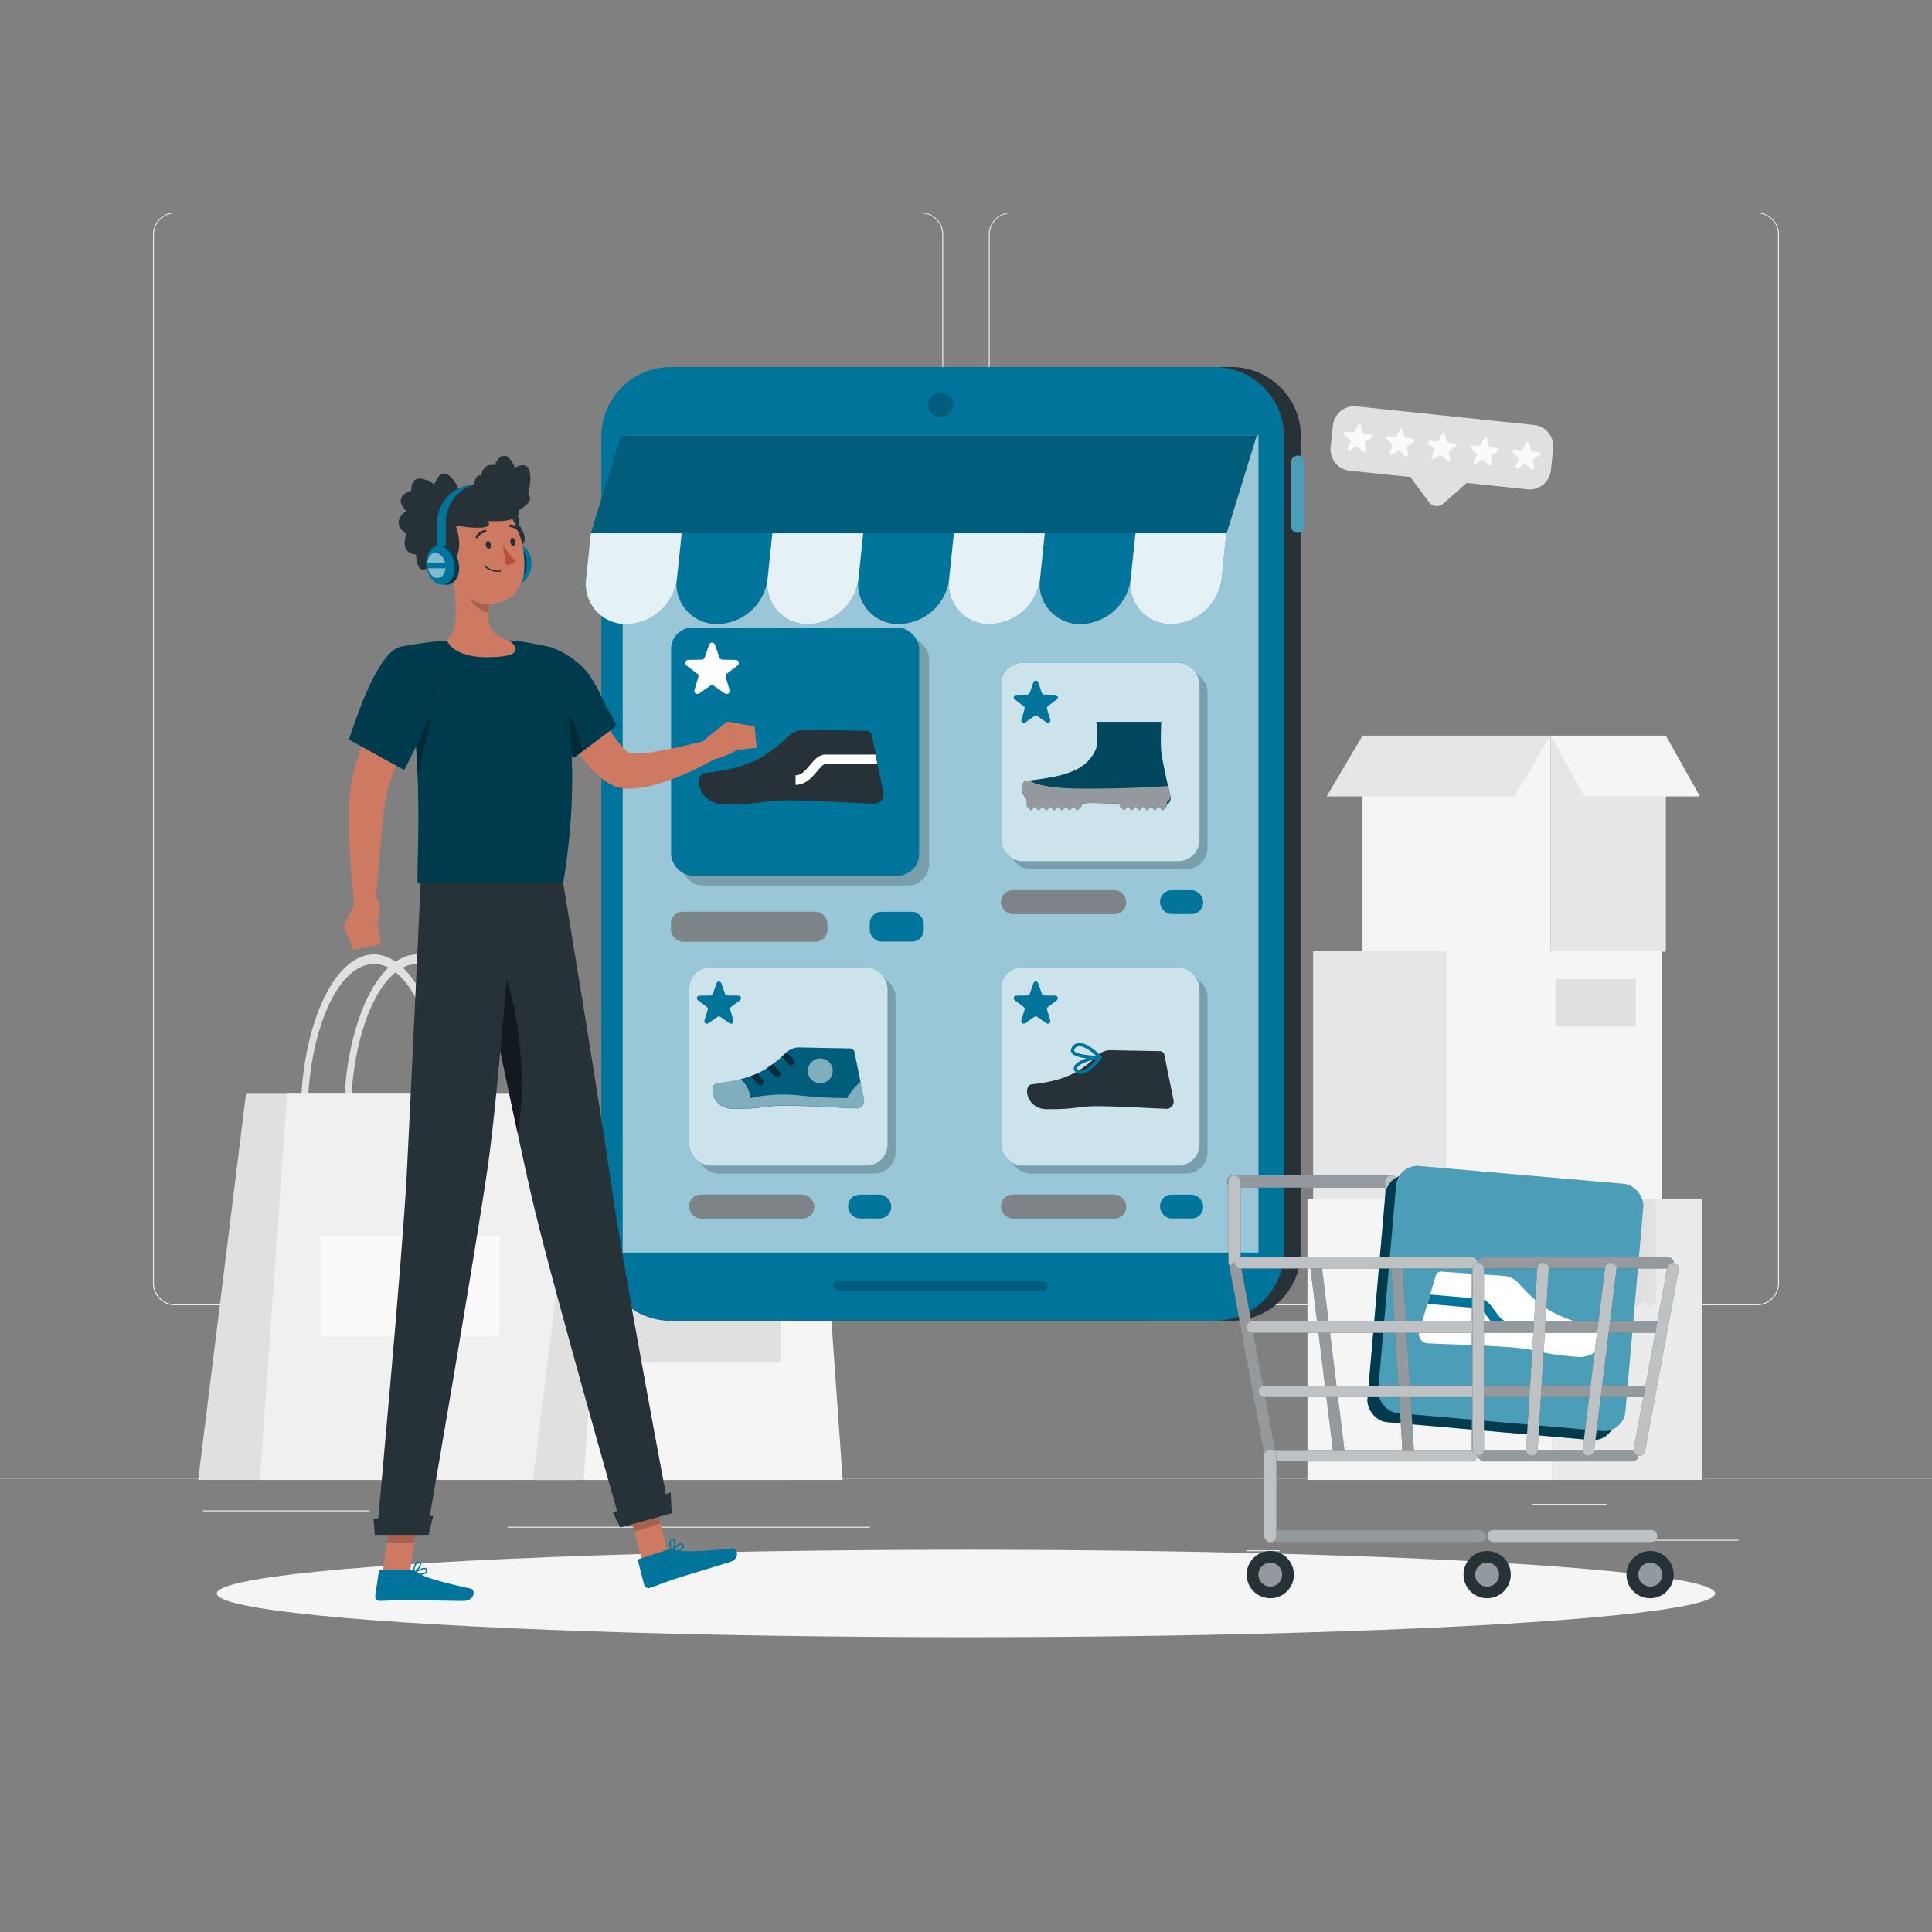 <svg xmlns="http://www.w3.org/2000/svg" viewBox="0 0 500 500"><rect x="0" y="0" width="500" height="500" fill="#808080" stroke="none"/><g id="freepik--background-complete--inject-72"><rect x="416.78" y="398.49" width="33.12" height="0.25" style="fill:#ebebeb"></rect><rect x="322.53" y="401.21" width="8.69" height="0.25" style="fill:#ebebeb"></rect><rect x="396.59" y="389.21" width="19.19" height="0.25" style="fill:#ebebeb"></rect><rect x="52.46" y="390.89" width="43.19" height="0.25" style="fill:#ebebeb"></rect><rect x="104.56" y="390.89" width="6.33" height="0.25" style="fill:#ebebeb"></rect><rect x="131.47" y="395.11" width="93.68" height="0.25" style="fill:#ebebeb"></rect><path d="M238.4,337.8H45.3a5.71,5.71,0,0,1-5.71-5.71V60.66A5.71,5.71,0,0,1,45.3,55H238.4a5.71,5.71,0,0,1,5.71,5.71V332.09A5.71,5.71,0,0,1,238.4,337.8ZM45.3,55.2a5.47,5.47,0,0,0-5.46,5.46V332.09a5.47,5.47,0,0,0,5.46,5.46H238.4a5.47,5.47,0,0,0,5.46-5.46V60.66a5.47,5.47,0,0,0-5.46-5.46Z" style="fill:#ebebeb"></path><path d="M454.7,337.8H261.6a5.71,5.71,0,0,1-5.71-5.71V60.66A5.71,5.71,0,0,1,261.6,55H454.7a5.71,5.71,0,0,1,5.71,5.71V332.09A5.71,5.71,0,0,1,454.7,337.8ZM261.6,55.2a5.47,5.47,0,0,0-5.46,5.46V332.09a5.47,5.47,0,0,0,5.46,5.46H454.7a5.47,5.47,0,0,0,5.46-5.46V60.66a5.47,5.47,0,0,0-5.46-5.46Z" style="fill:#ebebeb"></path><rect y="382.4" width="500" height="0.25" style="fill:#ebebeb"></rect><rect x="338.37" y="310.32" width="63.24" height="72.69" style="fill:#f5f5f5"></rect><rect x="401.61" y="310.32" width="38.84" height="72.69" style="fill:#ebebeb"></rect><polygon points="417.15 310.32 417.15 337.83 418.15 336.78 419.93 338.06 421.48 336.78 423.48 338.06 425.59 336.78 426.92 338.06 428.46 337.12 428.46 310.32 417.15 310.32" style="fill:#e0e0e0"></polygon><polygon points="417.15 310.32 417.15 337.83 418.15 336.78 419.93 338.06 421.48 336.78 423.48 338.06 425.59 336.78 426.92 338.06 428.46 337.12 428.46 310.32 417.15 310.32" style="fill:#e0e0e0;opacity:0.7"></polygon><rect x="352.62" y="190.39" width="48.63" height="55.9" style="fill:#f5f5f5"></rect><rect x="401.25" y="190.39" width="29.87" height="55.9" style="fill:#e6e6e6"></rect><polygon points="391.96 206.1 343.33 206.1 352.63 190.39 401.25 190.39 391.96 206.1" style="fill:#e6e6e6"></polygon><polygon points="410.06 206.1 439.93 206.1 431.13 190.39 401.25 190.39 410.06 206.1" style="fill:#f5f5f5"></polygon><rect x="374.18" y="246.17" width="55.9" height="64.26" transform="translate(804.25 556.6) rotate(180)" style="fill:#f5f5f5"></rect><rect x="339.84" y="246.17" width="34.34" height="64.26" transform="translate(714.02 556.6) rotate(180)" style="fill:#e6e6e6"></rect><rect x="402.57" y="253.4" width="20.77" height="12.23" style="fill:#e0e0e0"></rect><path d="M397.06,110l-46-4.83a5.55,5.55,0,0,0-6.1,4.93l-.59,5.64a5.54,5.54,0,0,0,4.93,6.09L365,123.44l4.82,6.51a2.51,2.51,0,0,0,3.69.39l6.06-5.36,15.72,1.65a5.54,5.54,0,0,0,6.09-4.93l.59-5.65A5.54,5.54,0,0,0,397.06,110Z" style="fill:#e0e0e0"></path><path d="M351,115.61l-1.64.9a.42.42,0,0,1-.59-.53l.72-1.72a.42.42,0,0,0-.1-.47L348,112.51a.42.42,0,0,1,.32-.73l1.87.16a.42.42,0,0,0,.41-.24l.8-1.69a.42.42,0,0,1,.79.08l.42,1.82a.43.43,0,0,0,.36.32l1.86.24a.42.42,0,0,1,.16.77l-1.6,1a.41.41,0,0,0-.19.44l.35,1.84a.42.42,0,0,1-.69.4l-1.41-1.23A.44.44,0,0,0,351,115.61Z" style="fill:#fafafa"></path><path d="M361.84,116.76l-1.64.9a.42.42,0,0,1-.59-.53l.73-1.73a.42.42,0,0,0-.1-.47l-1.37-1.28a.42.42,0,0,1,.33-.72l1.86.15a.42.42,0,0,0,.42-.24l.79-1.69a.42.42,0,0,1,.79.09l.43,1.81a.43.43,0,0,0,.36.33l1.85.23a.42.42,0,0,1,.17.78l-1.6,1a.42.42,0,0,0-.2.44l.35,1.83a.42.42,0,0,1-.69.4l-1.41-1.22A.41.41,0,0,0,361.84,116.76Z" style="fill:#fafafa"></path><path d="M372.73,117.9l-1.64.9a.42.42,0,0,1-.59-.53l.72-1.72a.42.42,0,0,0-.1-.47l-1.36-1.28a.42.42,0,0,1,.32-.73l1.87.16a.42.42,0,0,0,.41-.24l.8-1.69a.42.42,0,0,1,.79.08l.43,1.82a.41.41,0,0,0,.35.32l1.86.23a.42.42,0,0,1,.16.78l-1.6,1a.43.43,0,0,0-.19.44l.35,1.84a.42.42,0,0,1-.69.39L373.21,118A.44.44,0,0,0,372.73,117.9Z" style="fill:#fafafa"></path><path d="M383.61,119.05,382,120a.43.43,0,0,1-.6-.54l.73-1.72a.42.42,0,0,0-.1-.47l-1.36-1.28a.42.42,0,0,1,.32-.73l1.86.16a.42.42,0,0,0,.42-.24l.79-1.69a.43.43,0,0,1,.8.08l.42,1.82a.44.44,0,0,0,.36.33l1.85.23a.42.42,0,0,1,.17.78l-1.6,1a.44.44,0,0,0-.2.44l.35,1.84a.42.42,0,0,1-.68.4l-1.42-1.22A.41.41,0,0,0,383.61,119.05Z" style="fill:#fafafa"></path><path d="M394.5,120.19l-1.64.9a.42.42,0,0,1-.59-.53l.72-1.72a.43.43,0,0,0-.1-.48l-1.36-1.27a.42.42,0,0,1,.33-.73l1.86.16a.42.42,0,0,0,.41-.24l.8-1.7a.42.42,0,0,1,.79.09l.43,1.82a.41.41,0,0,0,.35.32l1.86.23a.42.42,0,0,1,.16.78l-1.59,1a.42.42,0,0,0-.2.44l.35,1.83a.42.42,0,0,1-.69.4L395,120.24A.41.41,0,0,0,394.5,120.19Z" style="fill:#fafafa"></path><path d="M89,289.17h1.78c0-21.89,7.72-39.7,17.21-39.7s17.22,17.81,17.22,39.7H127c0-23.25-8.52-42.17-19-42.17S89,265.92,89,289.17Z" style="fill:#e0e0e0"></path><path d="M77.81,289.17h1.77c0-21.89,7.73-39.7,17.22-39.7S114,267.28,114,289.17h1.77c0-23.25-8.52-42.17-19-42.17S77.81,265.92,77.81,289.17Z" style="fill:#e0e0e0"></path><polygon points="63.69 282.86 125.7 282.86 132.79 383.01 51.29 383.01 63.69 282.86" style="fill:#e0e0e0"></polygon><polygon points="74.32 282.86 141.65 282.86 148.73 383.01 67.23 383.01 74.32 282.86" style="fill:#f0f0f0"></polygon><rect x="83.18" y="319.95" width="46.06" height="25.97" transform="translate(212.42 665.87) rotate(180)" style="fill:#fafafa"></rect><path d="M169,305.81h1.46c0-18,6.35-32.65,14.16-32.65s14.16,14.65,14.16,32.65h1.46c0-19.12-7-34.69-15.62-34.69S169,286.69,169,305.81Z" style="fill:#e0e0e0"></path><path d="M159.75,305.81h1.46c0-18,6.35-32.65,14.16-32.65s14.16,14.65,14.16,32.65H191c0-19.12-7-34.69-15.62-34.69S159.75,286.69,159.75,305.81Z" style="fill:#e0e0e0"></path><polygon points="148.13 300.62 199.15 300.62 204.97 383.01 137.93 383.01 148.13 300.62" style="fill:#e0e0e0"></polygon><polygon points="156.88 300.62 212.26 300.62 218.09 383.01 151.05 383.01 156.88 300.62" style="fill:#f5f5f5"></polygon><rect x="164.17" y="331.13" width="37.89" height="21.36" transform="translate(366.23 683.63) rotate(180)" style="fill:#e0e0e0"></rect></g><g id="freepik--Shadow--inject-72"><ellipse id="freepik--path--inject-72" cx="250" cy="412.39" rx="193.89" ry="11.32" style="fill:#f5f5f5"></ellipse></g><g id="freepik--Device--inject-72"><path d="M318.68,95H297.27V341.83h21.41a18,18,0,0,0,18-18V113A18,18,0,0,0,318.68,95Z" style="fill:#263238"></path><path d="M334.11,119.76a1.73,1.73,0,1,1,3.45,0v16.53a1.73,1.73,0,0,1-3.45,0Z" style="fill:#00749A"></path><path d="M334.11,119.76a1.73,1.73,0,1,1,3.45,0v16.53a1.73,1.73,0,0,1-3.45,0Z" style="fill:#fff;opacity:0.3"></path><path d="M314.3,341.83H173.62a18,18,0,0,1-18-18V113a18,18,0,0,1,18-18H314.3a18,18,0,0,1,18,18V323.85A18,18,0,0,1,314.3,341.83Z" style="fill:#00749A"></path><rect x="161.15" y="112.66" width="164.54" height="211.5" transform="translate(486.84 436.83) rotate(180)" style="fill:#fff;opacity:0.6"></rect><path d="M240.22,104.76a3.21,3.21,0,1,0,3.2-3.2A3.21,3.21,0,0,0,240.22,104.76Z" style="opacity:0.2"></path><path d="M269.14,149.76a10.38,10.38,0,0,0,10.51,11.75,13.36,13.36,0,0,0,13-11.75L293.87,138H270.38Z" style="fill:#00749A"></path><path d="M222.16,149.76a10.37,10.37,0,0,0,10.51,11.75,13.37,13.37,0,0,0,13-11.75L246.88,138H223.39Z" style="fill:#00749A"></path><path d="M175.17,149.76a10.38,10.38,0,0,0,10.51,11.75,13.36,13.36,0,0,0,13-11.75L199.9,138H176.41Z" style="fill:#00749A"></path><path d="M292.63,149.76a10.39,10.39,0,0,0,10.52,11.75,13.38,13.38,0,0,0,13-11.75L317.36,138H293.87Z" style="fill:#00749A"></path><path d="M245.65,149.76a10.38,10.38,0,0,0,10.51,11.75,13.36,13.36,0,0,0,13-11.75L270.38,138h-23.5Z" style="fill:#00749A"></path><path d="M198.66,149.76a10.38,10.38,0,0,0,10.51,11.75,13.38,13.38,0,0,0,13-11.75L223.39,138H199.9Z" style="fill:#00749A"></path><path d="M151.68,149.76a10.38,10.38,0,0,0,10.51,11.75,13.36,13.36,0,0,0,13-11.75L176.41,138h-23.5Z" style="fill:#00749A"></path><g style="opacity:0.9"><path d="M292.63,149.76a10.39,10.39,0,0,0,10.52,11.75,13.38,13.38,0,0,0,13-11.75L317.36,138H293.87Z" style="fill:#fff"></path><path d="M245.65,149.76a10.38,10.38,0,0,0,10.51,11.75,13.36,13.36,0,0,0,13-11.75L270.38,138h-23.5Z" style="fill:#fff"></path><path d="M198.66,149.76a10.38,10.38,0,0,0,10.51,11.75,13.38,13.38,0,0,0,13-11.75L223.39,138H199.9Z" style="fill:#fff"></path><path d="M151.68,149.76a10.38,10.38,0,0,0,10.51,11.75,13.36,13.36,0,0,0,13-11.75L176.41,138h-23.5Z" style="fill:#fff"></path></g><polygon points="152.91 138.01 317.45 138.01 325.26 112.66 160.72 112.66 152.91 138.01" style="fill:#00749A"></polygon><polygon points="152.91 138.01 317.45 138.01 325.26 112.66 160.72 112.66 152.91 138.01" style="opacity:0.2"></polygon><g style="opacity:0.2"><path d="M269.94,334h-53a1.25,1.25,0,0,1,0-2.5h53a1.25,1.25,0,0,1,0,2.5Z"></path></g><rect x="176.25" y="164.98" width="64.2" height="64.2" rx="5.54" style="opacity:0.2"></rect><rect x="173.68" y="162.41" width="64.2" height="64.2" rx="5.54" style="fill:#00749A"></rect><path d="M183.84,177.47l-2.89,2a.8.8,0,0,1-1.22-.88l1-3.37a.79.79,0,0,0-.28-.87l-2.81-2.13a.8.8,0,0,1,.47-1.43l3.52-.07a.8.8,0,0,0,.74-.53l1.16-3.34a.79.79,0,0,1,1.5,0l1.16,3.34a.8.8,0,0,0,.73.53l3.53.07a.8.8,0,0,1,.46,1.43l-2.81,2.13a.82.82,0,0,0-.28.87l1,3.37a.79.79,0,0,1-1.21.88l-2.9-2A.8.8,0,0,0,183.84,177.47Z" style="fill:#fff"></path><path d="M208.49,188.85l15.73.3a1.44,1.44,0,0,1,1.4,1.16l3,14.77a2.41,2.41,0,0,1-1.87,2.87,2.15,2.15,0,0,1-.51.05c-6.51-.23-12.3-.7-20.42-.84-9.58-.18-7.17,1-18.43,1-6.79,0-7.88-7.77-5-8.09,13.2-1.42,17-5.33,22.15-9.94A5.78,5.78,0,0,1,208.49,188.85Z" style="fill:#263238"></path><path d="M205.89,203.12c2.66,0,4.3-2,5.63-3.55.71-.86,1.52-1.82,2-1.82h13.56l-.5-2.46H213.57c-1.67,0-2.82,1.37-3.93,2.7s-2.24,2.67-3.75,2.67Z" style="fill:#fff"></path><rect x="173.68" y="235.98" width="40.42" height="7.71" rx="3" style="fill:#263238"></rect><rect x="173.68" y="235.98" width="40.42" height="7.71" rx="3" style="fill:#fff;opacity:0.4"></rect><rect x="225.1" y="235.98" width="13.95" height="7.71" rx="3" style="fill:#00749A"></rect><rect x="261.14" y="173.59" width="51.36" height="51.36" rx="5.54" style="opacity:0.2"></rect><rect x="259.09" y="171.54" width="51.36" height="51.36" rx="5.54" style="fill:#00749A"></rect><rect x="259.09" y="171.54" width="51.36" height="51.36" rx="5.54" style="fill:#fff;opacity:0.8"></rect><path d="M267.69,185.31,265.32,187a.65.65,0,0,1-1-.72l.84-2.77a.66.66,0,0,0-.23-.71L262.62,181a.65.65,0,0,1,.38-1.17l2.89-.06a.66.66,0,0,0,.61-.44l.95-2.74a.65.65,0,0,1,1.23,0l.95,2.74a.66.66,0,0,0,.61.44l2.89.06a.65.65,0,0,1,.38,1.17l-2.31,1.75a.66.66,0,0,0-.23.71l.84,2.77a.65.65,0,0,1-1,.72l-2.37-1.65A.65.65,0,0,0,267.69,185.31Z" style="fill:#00749A"></path><rect x="259.09" y="230.39" width="32.34" height="6.17" rx="3" style="fill:#263238"></rect><rect x="259.09" y="230.39" width="32.34" height="6.17" rx="3" style="fill:#fff;opacity:0.4"></rect><rect x="300.22" y="230.39" width="11.16" height="6.17" rx="3" style="fill:#00749A"></rect><path d="M283.54,194.08c-2.35,5.06-7.21,6.87-17.83,8-2.32.26-1.44,6.48,4,6.51,9.07.05,7.13-.91,14.84-.77,6.53.11,11.19.49,16.44.68a2.71,2.71,0,0,0,.41,0,2,2,0,0,0,1.51-2.31s-2.11-8.88-2.41-11.89c-.19-1.87,0-7.49,0-7.49H283.74S284.31,192.43,283.54,194.08Z" style="fill:#00749A"></path><g style="opacity:0.4"><path d="M283.54,194.08c-2.35,5.06-7.21,6.87-17.83,8-2.32.26-1.44,6.48,4,6.51,9.07.05,7.13-.91,14.84-.77,6.53.11,11.19.49,16.44.68a2.71,2.71,0,0,0,.41,0,2,2,0,0,0,1.51-2.31s-2.11-8.88-2.41-11.89c-.19-1.87,0-7.49,0-7.49H283.74S284.31,192.43,283.54,194.08Z"></path></g><path d="M302.93,206.16s-.27-1.15-.63-2.74c-2.2.17-9.83.68-21.56.68-9.67,0-13.14-1.29-14.36-2.09l-.67.08c-1.54.17-1.66,3,0,4.84v1.73l1.1,1.11,1-1,1,1,1-1,1,1,1-1,1,1,1-1,1,1,1-1,1,1,1-1,1,1,1.11-1.11v-.77c1-.06,2.35-.1,4.26-.06s3.86.1,5.6.17v.66l1.1,1.11,1-1,1,1,1-1,1,1,1-1,1,1,1-1,1,1,1-1,1,1,1.11-1.11v-1.11A2,2,0,0,0,302.93,206.16Z" style="fill:#263238"></path><path d="M302.93,206.16s-.27-1.15-.63-2.74c-2.2.17-9.83.68-21.56.68-9.67,0-13.14-1.29-14.36-2.09l-.67.08c-1.54.17-1.66,3,0,4.84v1.73l1.1,1.11,1-1,1,1,1-1,1,1,1-1,1,1,1-1,1,1,1-1,1,1,1-1,1,1,1.11-1.11v-.77c1-.06,2.35-.1,4.26-.06s3.86.1,5.6.17v.66l1.1,1.11,1-1,1,1,1-1,1,1,1-1,1,1,1-1,1,1,1-1,1,1,1.11-1.11v-1.11A2,2,0,0,0,302.93,206.16Z" style="fill:#fff;opacity:0.5"></path><rect x="261.14" y="252.38" width="51.36" height="51.36" rx="5.54" style="opacity:0.2"></rect><rect x="259.09" y="250.32" width="51.36" height="51.36" rx="5.54" style="fill:#00749A"></rect><rect x="259.09" y="250.32" width="51.36" height="51.36" rx="5.54" style="fill:#fff;opacity:0.8"></rect><path d="M267.69,263.16l-2.37,1.65a.65.65,0,0,1-1-.72l.84-2.77a.66.66,0,0,0-.23-.71l-2.31-1.75a.66.66,0,0,1,.38-1.18l2.89-.05a.66.66,0,0,0,.61-.44l.95-2.74a.65.65,0,0,1,1.23,0l.95,2.74a.66.66,0,0,0,.61.44l2.89.05a.66.66,0,0,1,.38,1.18l-2.31,1.75a.66.66,0,0,0-.23.71l.84,2.77a.65.65,0,0,1-1,.72l-2.37-1.65A.65.65,0,0,0,267.69,263.16Z" style="fill:#00749A"></path><rect x="259.09" y="309.18" width="32.34" height="6.17" rx="3" style="fill:#263238"></rect><rect x="259.09" y="309.18" width="32.34" height="6.17" rx="3" style="fill:#fff;opacity:0.4"></rect><rect x="300.22" y="309.18" width="11.16" height="6.17" rx="3" style="fill:#00749A"></rect><path d="M287.72,271.8l12.49.24a1.14,1.14,0,0,1,1.11.92l2.38,11.73a1.91,1.91,0,0,1-1.49,2.27,1.33,1.33,0,0,1-.4,0c-5.17-.18-9.77-.55-16.21-.66-7.61-.14-5.7.8-14.64.76-5.38,0-6.25-6.17-4-6.43,10.47-1.12,13.48-4.22,17.58-7.89A4.62,4.62,0,0,1,287.72,271.8Z" style="fill:#263238"></path><path d="M277.5,270.9l-.18.3a1.21,1.21,0,0,0,0,1.25c1,1.61,6.34,1.64,7.4,1.63a.4.4,0,0,0,.39-.26.41.41,0,0,0-.09-.46c-1.4-1.41-4-3.71-6-3.42A2.14,2.14,0,0,0,277.5,270.9Zm6.15,2.32c-2.34-.08-5.15-.45-5.61-1.21-.05-.08-.08-.19,0-.41a1.42,1.42,0,0,1,1.05-.82C280.14,270.63,281.8,271.53,283.65,273.22Z" style="fill:#00749A"></path><path d="M278.15,275.71a1.41,1.41,0,0,0-.17.32,1.22,1.22,0,0,0,.5,1.47,2,2,0,0,0,1.59.42c2.28-.31,4.88-3.86,5-4a.43.43,0,0,0-.32-.68C283.07,273.14,279.16,274.24,278.15,275.71Zm5.66-1.58c-.95,1.13-2.58,2.77-3.85,2.95a1.21,1.21,0,0,1-.95-.25c-.33-.26-.27-.42-.23-.5C279.1,275.46,281.9,274.37,283.81,274.13Z" style="fill:#00749A"></path><rect x="180.41" y="252.38" width="51.36" height="51.36" rx="5.54" style="opacity:0.2"></rect><rect x="178.36" y="250.32" width="51.36" height="51.36" rx="5.54" style="fill:#00749A"></rect><rect x="178.36" y="250.32" width="51.36" height="51.36" rx="5.54" style="fill:#fff;opacity:0.8"></rect><path d="M185.69,263.16l-2.37,1.65a.65.65,0,0,1-1-.72l.84-2.77a.64.64,0,0,0-.23-.71l-2.31-1.75a.66.66,0,0,1,.38-1.18l2.9-.05a.66.66,0,0,0,.6-.44l.95-2.74a.65.65,0,0,1,1.23,0l.95,2.74a.66.66,0,0,0,.61.44l2.89.05a.66.66,0,0,1,.38,1.18l-2.3,1.75a.64.64,0,0,0-.23.71l.83,2.77a.65.65,0,0,1-1,.72l-2.37-1.65A.65.65,0,0,0,185.69,263.16Z" style="fill:#00749A"></path><rect x="178.36" y="309.18" width="32.34" height="6.17" rx="3" style="fill:#263238"></rect><rect x="178.36" y="309.18" width="32.34" height="6.17" rx="3" style="fill:#fff;opacity:0.4"></rect><rect x="219.49" y="309.18" width="11.16" height="6.17" rx="3" style="fill:#00749A"></rect><path d="M207.08,271.09l12.91.25a1.2,1.2,0,0,1,1.15,1l2.46,12.12a2,2,0,0,1-2,2.39c-5.34-.19-10.1-.57-16.75-.69-7.86-.14-5.89.83-15.13.79-5.57,0-6.47-6.38-4.1-6.64,10.83-1.16,13.94-4.37,18.18-8.16A4.8,4.8,0,0,1,207.08,271.09Z" style="fill:#00749A"></path><g style="opacity:0.2"><path d="M207.08,271.09l12.91.25a1.2,1.2,0,0,1,1.15,1l2.46,12.12a2,2,0,0,1-2,2.39c-5.34-.19-10.1-.57-16.75-.69-7.86-.14-5.89.83-15.13.79-5.57,0-6.47-6.38-4.1-6.64,10.83-1.16,13.94-4.37,18.18-8.16A4.8,4.8,0,0,1,207.08,271.09Z"></path></g><path d="M222.06,286.77a2,2,0,0,0,1.54-2.35l-.9-4.44a15.76,15.76,0,0,0-3.47,4.21,117.08,117.08,0,0,1-12.85-.75,39.93,39.93,0,0,0-12.18.75,7,7,0,0,0-2.61-4.93,44.49,44.49,0,0,1-5.93,1c-2.37.26-1.47,6.61,4.1,6.64,9.24,0,7.27-.93,15.13-.79,6.65.12,11.41.5,16.75.69A2,2,0,0,0,222.06,286.77Z" style="fill:#fff;opacity:0.5"></path><g style="opacity:0.5"><path d="M205.46,274.26l-1.84-2c-.45.41-.89.81-1.34,1.2l1.87,2a.9.9,0,0,0,1.31-1.23Z"></path><path d="M197.36,280.61a.9.9,0,0,0,0-1.27L196,277.79c-.56.25-1.15.49-1.79.71l1.93,2.07A.9.9,0,0,0,197.36,280.61Z"></path><path d="M200.52,278.58a.9.9,0,0,0,1.31-1.22l-1.84-2c-.47.35-1,.69-1.49,1Z"></path></g><path d="M215.52,277.13a3.22,3.22,0,1,1-3.22-3.21A3.22,3.22,0,0,1,215.52,277.13Z" style="fill:#fff;opacity:0.5"></path></g><g id="freepik--Cart--inject-72"><rect x="317.5" y="304.2" width="44.11" height="3.16" rx="1.58" style="fill:#263238"></rect><g style="opacity:0.5"><rect x="317.5" y="304.2" width="44.11" height="3.16" rx="1.58" style="fill:#fff"></rect></g><rect x="317.92" y="304.2" width="3.16" height="24.09" rx="1.58" style="fill:#263238"></rect><g style="opacity:0.7"><rect x="317.92" y="304.2" width="3.16" height="24.09" rx="1.58" style="fill:#fff"></rect></g><rect x="358.46" y="304.2" width="3.16" height="24.09" rx="1.58" style="fill:#263238"></rect><g style="opacity:0.7"><rect x="358.46" y="304.2" width="3.16" height="24.09" rx="1.58" style="fill:#fff"></rect></g><rect x="356.09" y="306.29" width="64.2" height="64.2" rx="5.54" transform="translate(745.41 709.32) rotate(-175)" style="fill:#00749A"></rect><rect x="356.09" y="306.29" width="64.2" height="64.2" rx="5.54" transform="translate(745.41 709.32) rotate(-175)" style="opacity:0.5"></rect><rect x="358.88" y="303.95" width="64.2" height="64.2" rx="5.54" transform="translate(751.18 704.9) rotate(-175)" style="fill:#00749A"></rect><rect x="358.88" y="303.95" width="64.2" height="64.2" rx="5.54" transform="translate(751.18 704.9) rotate(-175)" style="fill:#fff;opacity:0.3"></rect><path d="M388.77,330.17l-15.7-1.07a1.46,1.46,0,0,0-1.49,1l-4.27,14.45a2.41,2.41,0,0,0,1.61,3,2.11,2.11,0,0,0,.5.1c6.52.33,12.32.37,20.42.94,9.56.66,7.05,1.64,18.28,2.57,6.76.55,8.53-7.06,5.68-7.63-13-2.56-16.45-6.79-21.2-11.84A5.86,5.86,0,0,0,388.77,330.17Z" style="fill:#fff"></path><path d="M390.11,344.62c-2.64-.23-4.11-2.34-5.29-4-.64-.91-1.36-1.95-1.88-2l-13.51-1.18.71-2.41,13,1.14c1.67.15,2.69,1.61,3.68,3s2,2.86,3.5,3Z" style="fill:#00749A"></path><path d="M328.75,376.74h0a1.48,1.48,0,0,0,1.19-1.73l-8.71-47a1.48,1.48,0,0,0-1.73-1.19h0a1.48,1.48,0,0,0-1.18,1.73l8.7,47A1.49,1.49,0,0,0,328.75,376.74Z" style="fill:#263238"></path><path d="M346.63,376.74h0a1.48,1.48,0,0,0,1.29-1.65l-5.8-47a1.48,1.48,0,0,0-1.65-1.29h0a1.48,1.48,0,0,0-1.29,1.65l5.8,47A1.48,1.48,0,0,0,346.63,376.74Z" style="fill:#263238"></path><path d="M364.51,376.74h0a1.48,1.48,0,0,0,1.39-1.57l-2.9-47a1.49,1.49,0,0,0-1.57-1.39h0a1.49,1.49,0,0,0-1.39,1.57l2.9,47A1.48,1.48,0,0,0,364.51,376.74Z" style="fill:#263238"></path><rect x="380.91" y="326.8" width="2.97" height="49.94" rx="1.48" style="fill:#263238"></rect><g style="opacity:0.5"><path d="M328.75,376.74h0a1.48,1.48,0,0,0,1.19-1.73l-8.71-47a1.48,1.48,0,0,0-1.73-1.19h0a1.48,1.48,0,0,0-1.18,1.73l8.7,47A1.49,1.49,0,0,0,328.75,376.74Z" style="fill:#fff"></path><path d="M346.63,376.74h0a1.48,1.48,0,0,0,1.29-1.65l-5.8-47a1.48,1.48,0,0,0-1.65-1.29h0a1.48,1.48,0,0,0-1.29,1.65l5.8,47A1.48,1.48,0,0,0,346.63,376.74Z" style="fill:#fff"></path><path d="M364.51,376.74h0a1.48,1.48,0,0,0,1.39-1.57l-2.9-47a1.49,1.49,0,0,0-1.57-1.39h0a1.49,1.49,0,0,0-1.39,1.57l2.9,47A1.48,1.48,0,0,0,364.51,376.74Z" style="fill:#fff"></path><rect x="380.91" y="326.8" width="2.97" height="49.94" rx="1.48" style="fill:#fff"></rect></g><rect x="319.5" y="325.32" width="62.89" height="2.97" rx="1.48" style="fill:#263238"></rect><rect x="322.59" y="341.96" width="59.8" height="2.97" rx="1.48" style="fill:#263238"></rect><rect x="325.67" y="358.61" width="56.72" height="2.97" rx="1.48" style="fill:#263238"></rect><rect x="328.75" y="375.26" width="53.64" height="2.97" rx="1.48" style="fill:#263238"></rect><g style="opacity:0.7"><rect x="319.5" y="325.32" width="62.89" height="2.97" rx="1.48" style="fill:#fff"></rect><rect x="322.59" y="341.96" width="59.8" height="2.97" rx="1.48" style="fill:#fff"></rect><rect x="325.67" y="358.61" width="56.72" height="2.97" rx="1.48" style="fill:#fff"></rect><rect x="328.75" y="375.26" width="53.64" height="2.97" rx="1.48" style="fill:#fff"></rect></g><rect x="382.55" y="325.32" width="50.65" height="2.97" rx="1.48" style="fill:#263238"></rect><rect x="382.55" y="341.96" width="47.57" height="2.97" rx="1.48" style="fill:#263238"></rect><rect x="382.55" y="358.61" width="44.49" height="2.97" rx="1.48" style="fill:#263238"></rect><rect x="382.55" y="375.26" width="41.4" height="2.97" rx="1.48" style="fill:#263238"></rect><g style="opacity:0.5"><rect x="382.55" y="325.32" width="50.65" height="2.97" rx="1.48" style="fill:#fff"></rect><rect x="382.55" y="341.96" width="47.57" height="2.97" rx="1.48" style="fill:#fff"></rect><rect x="382.55" y="358.61" width="44.49" height="2.97" rx="1.48" style="fill:#fff"></rect><rect x="382.55" y="375.26" width="41.4" height="2.97" rx="1.48" style="fill:#fff"></rect></g><rect x="327.59" y="395.95" width="57.11" height="3.16" rx="1.58" style="fill:#263238"></rect><g style="opacity:0.5"><rect x="327.59" y="395.95" width="57.11" height="3.16" rx="1.58" style="fill:#fff"></rect></g><rect x="384.87" y="395.95" width="44.09" height="3.16" rx="1.58" style="fill:#263238"></rect><g style="opacity:0.7"><rect x="384.87" y="395.95" width="44.09" height="3.16" rx="1.58" style="fill:#fff"></rect></g><rect x="327.17" y="375.07" width="3.16" height="24.09" rx="1.58" style="fill:#263238"></rect><g style="opacity:0.7"><rect x="327.17" y="375.07" width="3.16" height="24.09" rx="1.58" style="fill:#fff"></rect></g><path d="M424,376.74h0a1.49,1.49,0,0,1-1.19-1.73l8.71-47a1.49,1.49,0,0,1,1.73-1.19h0a1.48,1.48,0,0,1,1.19,1.73l-8.71,47A1.48,1.48,0,0,1,424,376.74Z" style="fill:#263238"></path><path d="M410.89,376.74h0a1.48,1.48,0,0,1-1.29-1.65l5.8-47a1.49,1.49,0,0,1,1.66-1.29h0a1.48,1.48,0,0,1,1.29,1.65l-5.8,47A1.49,1.49,0,0,1,410.89,376.74Z" style="fill:#263238"></path><path d="M396.35,376.74h0a1.48,1.48,0,0,1-1.39-1.57l2.9-47a1.48,1.48,0,0,1,1.57-1.39h0a1.49,1.49,0,0,1,1.39,1.57l-2.9,47A1.48,1.48,0,0,1,396.35,376.74Z" style="fill:#263238"></path><rect x="381.07" y="326.8" width="2.97" height="49.94" rx="1.48" style="fill:#263238"></rect><g style="opacity:0.7"><path d="M424,376.74h0a1.49,1.49,0,0,1-1.19-1.73l8.71-47a1.49,1.49,0,0,1,1.73-1.19h0a1.48,1.48,0,0,1,1.19,1.73l-8.71,47A1.48,1.48,0,0,1,424,376.74Z" style="fill:#fff"></path><path d="M410.89,376.74h0a1.48,1.48,0,0,1-1.29-1.65l5.8-47a1.49,1.49,0,0,1,1.66-1.29h0a1.48,1.48,0,0,1,1.29,1.65l-5.8,47A1.49,1.49,0,0,1,410.89,376.74Z" style="fill:#fff"></path><path d="M396.35,376.74h0a1.48,1.48,0,0,1-1.39-1.57l2.9-47a1.48,1.48,0,0,1,1.57-1.39h0a1.49,1.49,0,0,1,1.39,1.57l-2.9,47A1.48,1.48,0,0,1,396.35,376.74Z" style="fill:#fff"></path><rect x="381.07" y="326.8" width="2.97" height="49.94" rx="1.48" style="fill:#fff"></rect></g><path d="M420.93,407.51A6.11,6.11,0,1,0,427,401.4,6.11,6.11,0,0,0,420.93,407.51Z" style="fill:#263238"></path><path d="M424,407.51a3.09,3.09,0,1,0,3.09-3.08A3.08,3.08,0,0,0,424,407.51Z" style="fill:#fff;opacity:0.5"></path><path d="M378.76,407.51a6.11,6.11,0,1,0,6.11-6.11A6.11,6.11,0,0,0,378.76,407.51Z" style="fill:#263238"></path><path d="M381.78,407.51a3.09,3.09,0,1,0,3.09-3.08A3.08,3.08,0,0,0,381.78,407.51Z" style="fill:#fff;opacity:0.5"></path><path d="M322.64,407.51a6.11,6.11,0,1,0,6.11-6.11A6.12,6.12,0,0,0,322.64,407.51Z" style="fill:#263238"></path><path d="M325.67,407.51a3.08,3.08,0,1,0,3.08-3.08A3.08,3.08,0,0,0,325.67,407.51Z" style="fill:#fff;opacity:0.5"></path></g><g id="freepik--Character--inject-72"><path d="M130.27,146.33c-.25,2.79,1.18,5,3.18,5s3.82-2.26,4.07-5-1.18-5.05-3.19-5.05S130.51,143.54,130.27,146.33Z" style="fill:#00749A"></path><path d="M132.68,132.59s2.42,1.07,1.61,3.16c0,0,3.43,4.6,0,5.53l-3.7-7.8Z" style="fill:#263238"></path><path d="M129.05,146.33c-.24,2.79,1.19,5,3.19,5s3.82-2.26,4.06-5-1.18-5.05-3.18-5.05S129.3,143.54,129.05,146.33Z" style="opacity:0.5"></path><polygon points="166.22 404.05 172.91 401.88 168.75 386.1 162.06 388.27 166.22 404.05" style="fill:#ce7a63"></polygon><path d="M173,401l-7.52,2.44a.5.5,0,0,0-.34.62l1.56,6.06a1.25,1.25,0,0,0,1.56.81c2.6-.89,3.8-1.45,7.11-2.53,2-.66,10.75-3.25,13.56-4.16s1.83-3.66.55-3.53c-5.7.6-12.82,1.2-15.19.32A2,2,0,0,0,173,401Z" style="fill:#00749A"></path><polygon points="162.06 388.27 168.76 386.1 170.9 394.24 164.2 396.41 162.06 388.27" style="opacity:0.2"></polygon><path d="M145.75,228.53s9.51,57.27,12.32,77.25c3.08,21.87,15.2,85.85,15.2,85.85l-12.42,3.43s-17.74-62-22.77-83.26c-5.46-23.08-17.47-83.27-17.47-83.27Z" style="fill:#263238"></path><path d="M130.5,252c4.86,12.14,5.41,32.77,3.44,41.22-3-13.88-6.4-30.49-9-43.4C125.85,246.52,127.55,244.64,130.5,252Z" style="opacity:0.5"></path><polygon points="160.53 395.31 173.84 391.64 173.58 386.23 158.6 391.4 160.53 395.31" style="fill:#263238"></polygon><path d="M175.76,401.38a8.45,8.45,0,0,1-1.86.34.16.16,0,0,1-.16-.08.17.17,0,0,1,0-.18c.16-.22,1.64-2.13,2.56-2.07a.62.62,0,0,1,.51.32.89.89,0,0,1,.07.91A1.85,1.85,0,0,1,175.76,401.38Zm-1.5,0c1.27-.15,2.14-.48,2.35-.89a.57.57,0,0,0-.07-.59.26.26,0,0,0-.24-.16C175.8,399.69,174.87,400.61,174.26,401.36Z" style="fill:#00749A"></path><path d="M173.94,401.72h-.08a.15.15,0,0,1-.12-.1c0-.08-.81-1.95-.35-2.82a.82.82,0,0,1,.59-.43.63.63,0,0,1,.72.28c.39.68-.15,2.4-.69,3A.18.18,0,0,1,173.94,401.72Zm0-3a.49.49,0,0,0-.29.24,3.74,3.74,0,0,0,.25,2.27,3.26,3.26,0,0,0,.49-2.4c0-.09-.14-.18-.37-.13Z" style="fill:#00749A"></path><path d="M148.21,170.69c1.86,4,3.9,8.15,6,12.05,1.05,2,2.16,3.88,3.31,5.7a36.58,36.58,0,0,0,3.57,4.87,9.08,9.08,0,0,0,1.49,1.36c.07.06.11.07.08.07s.08,0,.13.08a5.41,5.41,0,0,0,.95.14,29.11,29.11,0,0,0,6-.48c4.31-.72,8.84-1.8,13.26-2.86l2,4.8a72.8,72.8,0,0,1-13.27,6,32.15,32.15,0,0,1-7.85,1.67,13.81,13.81,0,0,1-2.54-.06,10,10,0,0,1-1.57-.34,9.21,9.21,0,0,1-1.53-.6,16.57,16.57,0,0,1-4-2.91,41.08,41.08,0,0,1-5.11-6.09c-1.46-2.06-2.75-4.15-4-6.25s-2.38-4.23-3.44-6.4-2.11-4.28-3.08-6.6Z" style="fill:#ce7a63"></path><path d="M159.64,187.8l-11.12,8.3s-.43-.47-1.14-1.28l-1.94-2.32c-4.32-5.26-10.64-14.87-10.69-19.58-.07-7,7.21-8,15.38-.87,3.53,3.1,5.37,8.24,7.16,11.42.59,1.05,1.09,2,1.48,2.68Z" style="fill:#00749A"></path><path d="M159.64,187.8l-11.12,8.3s-.43-.47-1.14-1.28l-1.94-2.32c-4.32-5.26-10.64-14.87-10.69-19.58-.07-7,7.21-8,15.38-.87,3.53,3.1,5.37,8.24,7.16,11.42.59,1.05,1.09,2,1.48,2.68Z" style="opacity:0.5"></path><polygon points="99.03 407.13 106.06 407.13 108.4 390.83 101.36 390.83 99.03 407.13" style="fill:#ce7a63"></polygon><path d="M106.5,406.31H98.6a.57.57,0,0,0-.57.48l-.93,6.26a1.13,1.13,0,0,0,1.12,1.25c2.76-.05,4.09-.21,7.57-.21,2.13,0,11.21.22,14.16.22s3.12-2.92,1.89-3.18c-5.5-1.19-12.32-2.83-14.17-4.39A1.82,1.82,0,0,0,106.5,406.31Z" style="fill:#00749A"></path><polygon points="101.36 390.84 108.4 390.84 107.19 399.24 100.15 399.24 101.36 390.84" style="opacity:0.2"></polygon><path d="M133.15,228.17s-4,53.77-6.93,73.91c-3.18,22.06-15.83,95.13-15.83,95.13H97.5s6.62-71.29,7.76-93.13c1.23-23.7,3.61-75.91,3.61-75.91Z" style="fill:#263238"></path><polygon points="96.98 397.21 110.91 397.21 112.11 392.32 96.67 393.08 96.98 397.21" style="fill:#263238"></polygon><path d="M108.89,407.54a9.1,9.1,0,0,1-1.86-.25.16.16,0,0,1-.11-.13A.21.21,0,0,1,107,407c.24-.15,2.35-1.52,3.18-1.18a.56.56,0,0,1,.34.47,1,1,0,0,1-.28.89A2.06,2.06,0,0,1,108.89,407.54Zm-1.38-.49a3.34,3.34,0,0,0,2.52-.12.62.62,0,0,0,.17-.58.26.26,0,0,0-.16-.23C109.59,405.94,108.37,406.53,107.51,407.05Z" style="fill:#00749A"></path><path d="M107.07,407.29l-.07,0a.13.13,0,0,1-.08-.13c0-.09,0-2.11.79-2.79a.88.88,0,0,1,.72-.23.56.56,0,0,1,.55.49c.09.77-1.09,2.24-1.82,2.66Zm1.21-2.85a.56.56,0,0,0-.36.14,3.9,3.9,0,0,0-.66,2.24c.66-.52,1.45-1.64,1.39-2.14,0-.09-.06-.21-.29-.24Z" style="fill:#00749A"></path><path d="M134.68,173.73c2.51-1.66,4.35,2.64,9.31,6.27,2.21,1.62,7.07,12.18,6.67,14.51l-2.15,1.59S134.62,180.72,134.68,173.73Z" style="opacity:0.3"></path><path d="M181.83,191.87l6.3-5.1,2.68,7.31s-6.67,3.84-8.26,2Z" style="fill:#ce7a63"></path><polygon points="195.28 187.96 195.83 193.53 190.81 194.08 188.13 186.77 195.28 187.96" style="fill:#ce7a63"></polygon><path d="M145.75,228.53H108.12c-.26-3.36.52-14.29-.06-28.21a179.25,179.25,0,0,0-3.74-30.69c-.17-.76-.34-1.51-.52-2.27,0,0,1.9-.39,4.64-.79,2.27-.33,5.11-.67,7.9-.8a139.73,139.73,0,0,1,16,0c2.46.22,4.86.63,6.78,1,2.45.49,3.89.92,3.89.92S152.27,189,145.75,228.53Z" style="fill:#00749A"></path><path d="M145.75,228.53H108.12c-.26-3.36.52-14.29-.06-28.21a179.25,179.25,0,0,0-3.74-30.69c-.17-.76-.34-1.51-.52-2.27,0,0,1.9-.39,4.64-.79,2.27-.33,5.11-.67,7.9-.8a139.73,139.73,0,0,1,16,0c2.46.22,4.86.63,6.78,1,2.45.49,3.89.92,3.89.92S152.27,189,145.75,228.53Z" style="opacity:0.5"></path><path d="M108.06,200.32a179.25,179.25,0,0,0-3.74-30.69c2.51-.22,6.81,0,7.52,4.09C112.61,178.09,111.65,188.35,108.06,200.32Z" style="opacity:0.3"></path><path d="M111,176.75,105.24,191l-2.76,7.1c-.86,2.34-1.73,4.75-2.29,6.82a52.86,52.86,0,0,0-1.08,7c-.24,2.51-.51,5.05-.7,7.61-.43,5.12-.86,10.29-1.35,15.44l-5.2.11c-.68-5.23-1.13-10.43-1.38-15.69-.11-2.63-.21-5.27-.18-7.95a50,50,0,0,1,.57-8.46,73.3,73.3,0,0,1,2.1-8.1c.79-2.56,1.64-5.06,2.53-7.54,1.78-5,3.68-9.81,5.78-14.66Z" style="fill:#ce7a63"></path><path d="M113.13,180.17a130.68,130.68,0,0,1-6.1,14.28c-.5,1.05-1,2-1.34,2.73-.67,1.32-1.09,2.11-1.09,2.11L90.35,191.4s.18-.6.5-1.61c.25-.76.57-1.75,1-2.9,2.37-6.77,7.22-18.84,12-19.53C110.9,166.33,116,171.64,113.13,180.17Z" style="fill:#00749A"></path><path d="M113.13,180.17a130.68,130.68,0,0,1-6.1,14.28c-.5,1.05-1,2-1.34,2.73-.67,1.32-1.09,2.11-1.09,2.11L90.35,191.4s.18-.6.5-1.61c.25-.76.57-1.75,1-2.9,2.37-6.77,7.22-18.84,12-19.53C110.9,166.33,116,171.64,113.13,180.17Z" style="opacity:0.5"></path><path d="M125.86,170.11c-9-.16-10.13-4.31-10.13-4.31,3.48-3.43,2.14-12.82,1-18l4.28,3.55,5.83,4.84a19.73,19.73,0,0,0-.37,2.35c-.31,3.16.5,6,5.15,7.14,0,0,5.52,3.65-2.67,4.31Z" style="fill:#ce7a63"></path><path d="M126.79,156.22a19.73,19.73,0,0,0-.37,2.35c-2.17-.43-5.08-2.75-5.38-5a10.87,10.87,0,0,1-.08-2.22Z" style="opacity:0.2"></path><path d="M114.92,140.42c1.49,6.84,2,10.91,6,14a9.1,9.1,0,0,0,14.72-6.55c.54-6.37-2-16.49-9.18-18.43A9.21,9.21,0,0,0,114.92,140.42Z" style="fill:#ce7a63"></path><path d="M113.34,147.56a7.51,7.51,0,0,0,4.34,2.58c2.16.37,2.65-1.63,1.55-3.56-1-1.74-3.3-4-5.22-3.51S111.94,145.88,113.34,147.56Z" style="fill:#ce7a63"></path><path d="M125.71,141.1c.09.56.46,1,.83.93s.59-.53.51-1.09-.46-1-.83-.94S125.63,140.54,125.71,141.1Z" style="fill:#263238"></path><path d="M132.08,140.34c.09.56.46,1,.83.94s.59-.54.51-1.1-.46-1-.83-.94S132,139.78,132.08,140.34Z" style="fill:#263238"></path><path d="M130.1,140.86a21.39,21.39,0,0,0,3.43,4.48,3.23,3.23,0,0,1-2.61.82Z" style="fill:#ba4d3c"></path><path d="M128.85,148a4.87,4.87,0,0,1-3.54-1.46.17.17,0,1,1,.25-.22,4.69,4.69,0,0,0,3.91,1.31.17.17,0,1,1,0,.33A5.07,5.07,0,0,1,128.85,148Z" style="fill:#263238"></path><path d="M123.43,139.28a.29.29,0,0,1-.16,0,.33.33,0,0,1-.13-.45,3.19,3.19,0,0,1,2.49-1.69.34.34,0,0,1,0,.67,2.51,2.51,0,0,0-1.94,1.34A.34.34,0,0,1,123.43,139.28Z" style="fill:#263238"></path><path d="M134.48,137.83a.33.33,0,0,1-.27-.14,2.81,2.81,0,0,0-2.11-1.28.33.33,0,0,1-.33-.33.33.33,0,0,1,.34-.33h0a3.42,3.42,0,0,1,2.65,1.56.35.35,0,0,1-.09.47A.41.41,0,0,1,134.48,137.83Z" style="fill:#263238"></path><path d="M92.08,233.21l-3.14,6.38,8.79-1.18s1.76-6.14-1.48-6.79Z" style="fill:#ce7a63"></path><polygon points="91.39 245.75 98.6 244.43 97.73 238.41 88.94 239.59 91.39 245.75" style="fill:#ce7a63"></polygon><path d="M118.82,126.72s-3.69-8.38-6.4-1.38c0,0-6-4.24-6,1.66,0,0-5.14,1.33-1.28,5.25,0,0-4.45,2.72,0,5.94,0,0-1.93,4.91,2.53,5.33,0,0,0,6.36,3.83,2.81,0,0,.92,7.35,5.09,3.26l.5-4s3.24-2.25.91-9.59c0,0,10.18,1.93,8.34-1.16,0,0,9,.75,7.91-2.83,0,0,4.45-2.26,2.43-4.09,0,0,2.66-10.18-3.43-6.88,0,0-2.41-6.53-5.25-.66,0,0-3-.8-3.48,2.79,0,0-1.36-1-1.81,2.17Z" style="fill:#263238"></path><path d="M113.1,142.78v-7.34a10.09,10.09,0,0,1,7.19-9.67l2.46-.43a10.34,10.34,0,0,0-7.38,9.91v7.53Z" style="fill:#00749A"></path><path d="M118.79,146.33c.25,2.79-1.18,5-3.18,5s-3.82-2.26-4.07-5,1.18-5.05,3.19-5.05S118.55,143.54,118.79,146.33Z" style="fill:#00749A"></path><path d="M118.79,146.33c.25,2.79-1.18,5-3.18,5s-3.82-2.26-4.07-5,1.18-5.05,3.19-5.05S118.55,143.54,118.79,146.33Z" style="opacity:0.5"></path><path d="M117.58,146.33c.24,2.79-1.18,5-3.18,5s-3.83-2.26-4.07-5,1.18-5.05,3.18-5.05S117.34,143.54,117.58,146.33Z" style="fill:#00749A"></path><g style="opacity:0.5"><path d="M110.74,147.07c.37,1.44,1.39,2.52,2.5,2.52s1.94-1.08,2.05-2.52Z" style="fill:#fff"></path><path d="M115.17,145.59c-.37-1.44-1.39-2.52-2.5-2.52s-1.94,1.08-2.06,2.52Z" style="fill:#fff"></path></g></g></svg>
